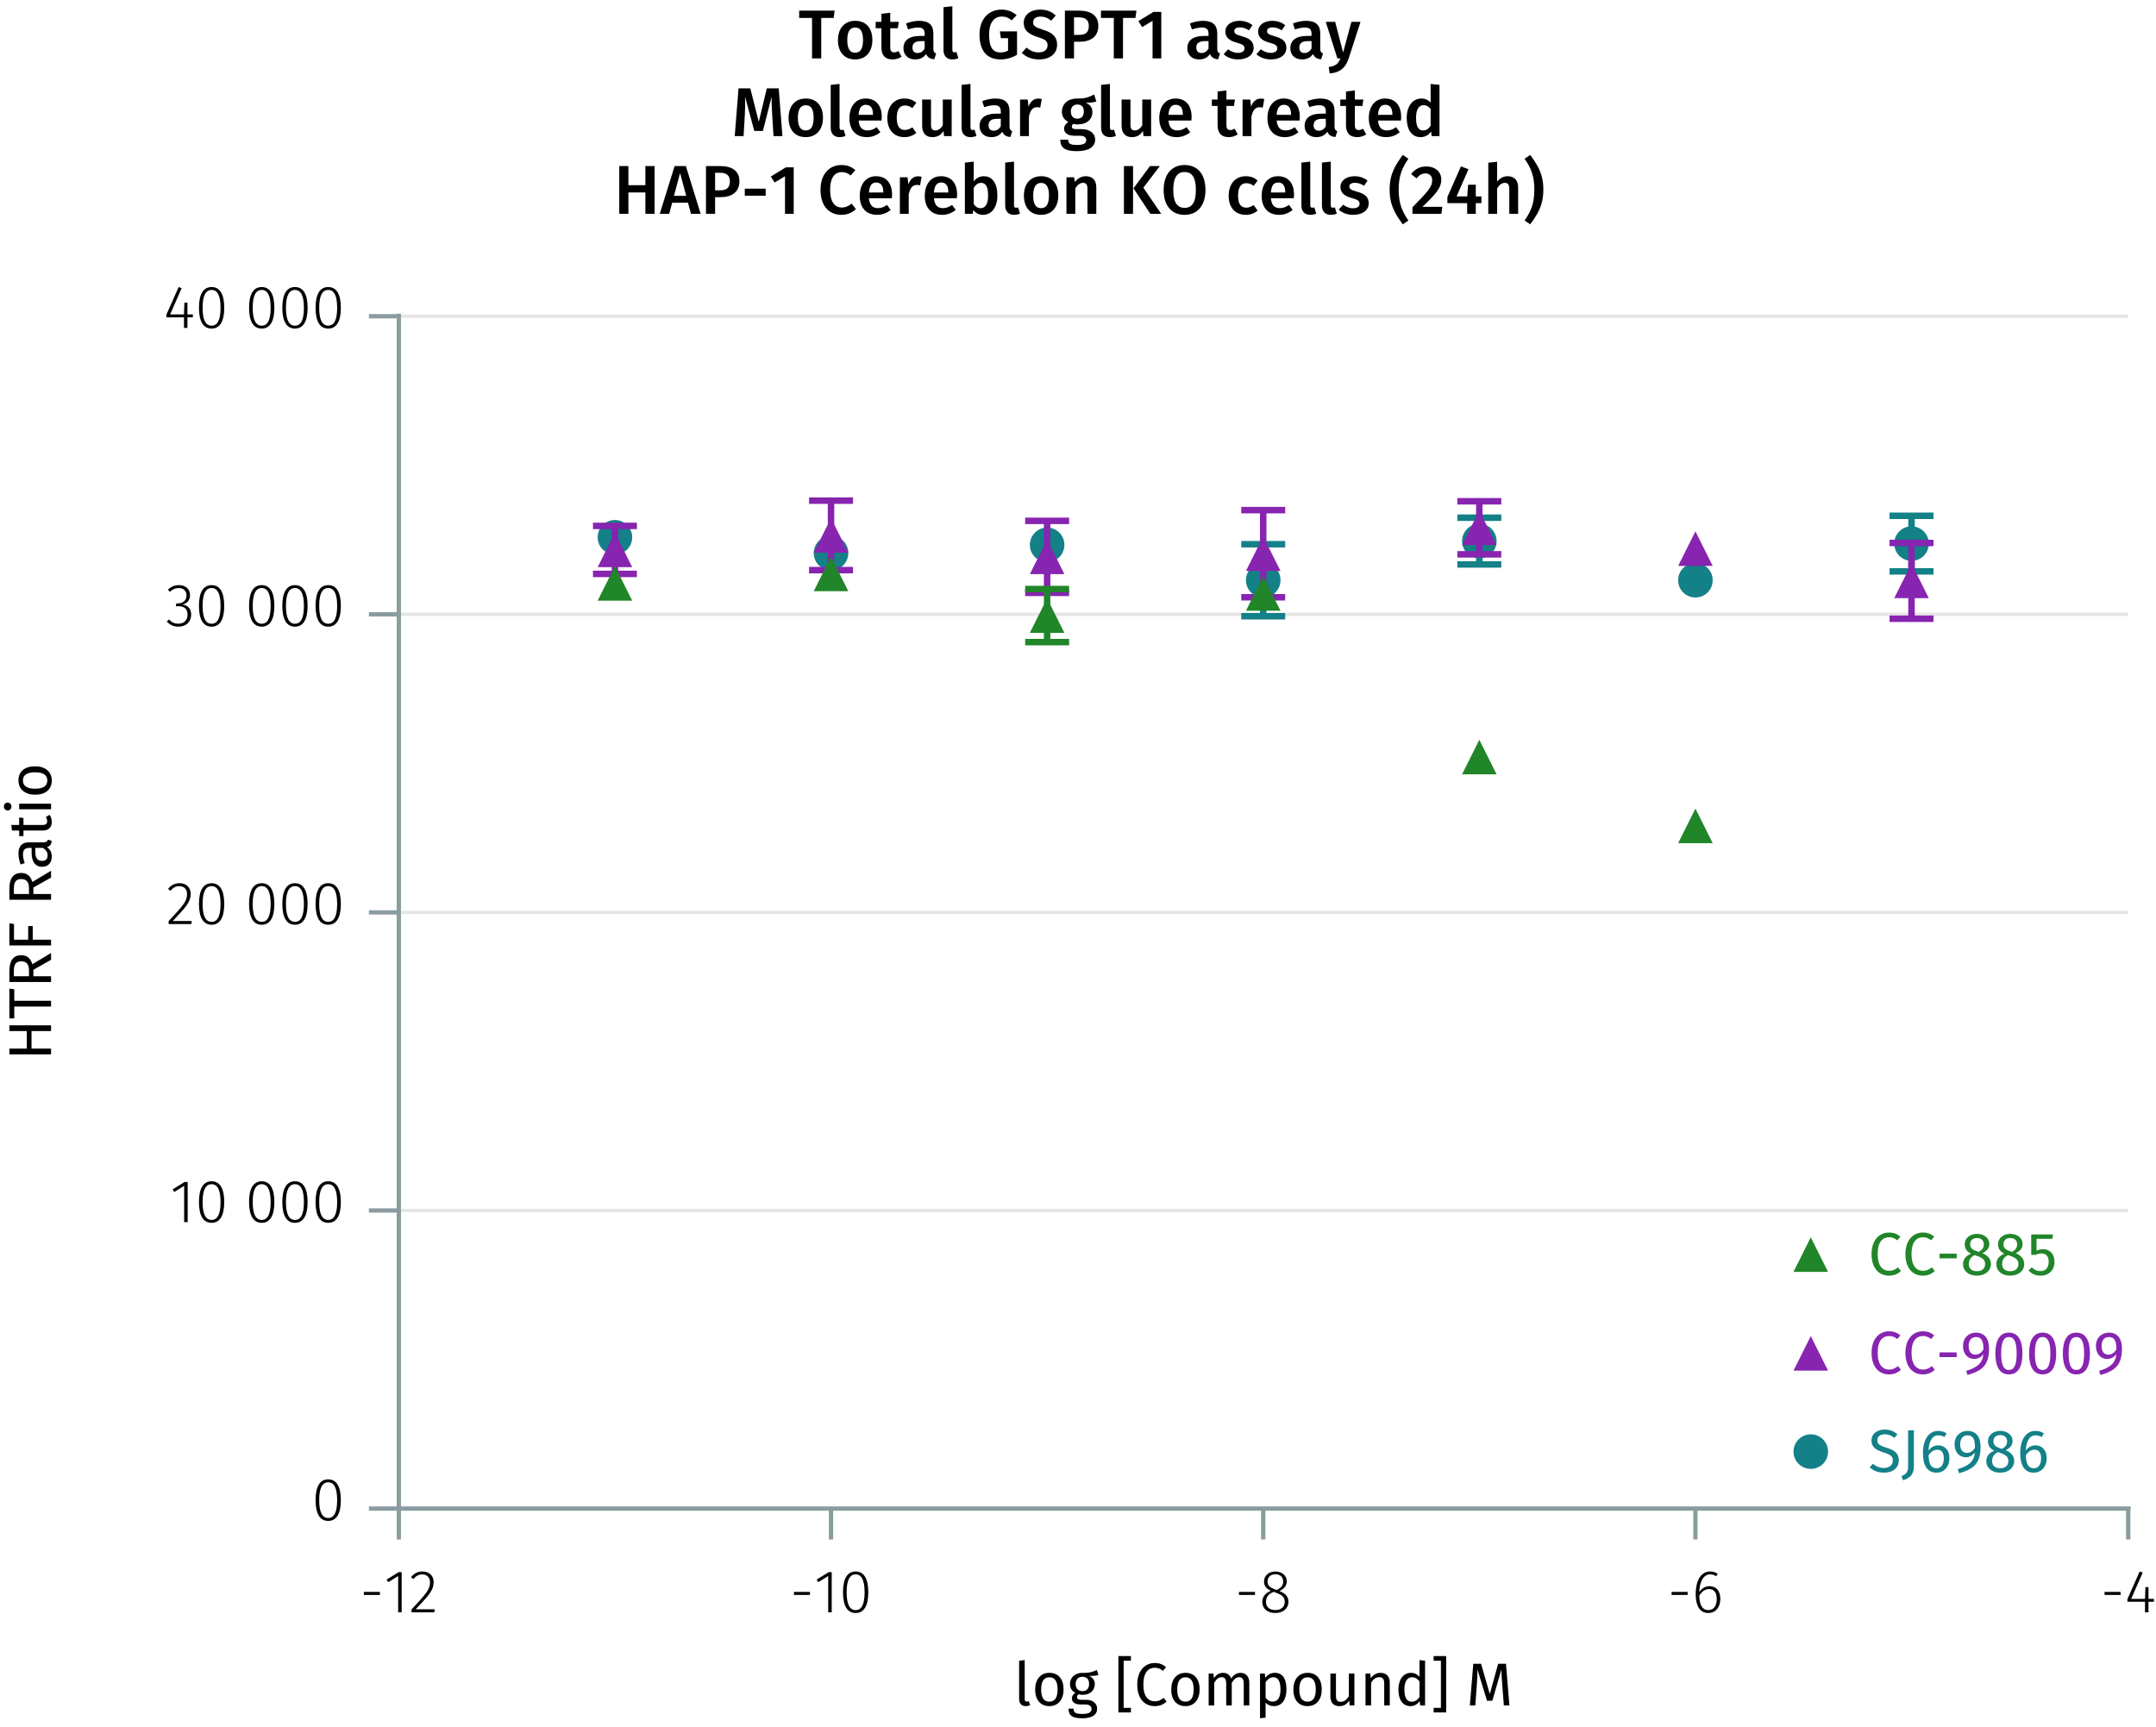 <?xml version="1.0" encoding="UTF-8"?><svg id="Calque_1" xmlns="http://www.w3.org/2000/svg" xmlns:xlink="http://www.w3.org/1999/xlink" viewBox="0 0 499.322 400"><defs><symbol id="_1-deep-blue-circle" viewBox="0 0 8 8"><path d="m8,4c0,2.229-1.771,4-4,4-2.208,0-4-1.771-4-4C0,1.792,1.792,0,4,0c2.229,0,4,1.792,4,4" fill="#148087" fill-rule="evenodd" stroke-width="0"/></symbol><symbol id="_10-dark-green-triangle" viewBox="0 0 8 8"><polyline points="4 0 8 8 0 8" fill="#218529" fill-rule="evenodd" stroke-width="0"/></symbol><symbol id="_3-purple-arrow-up" viewBox="0 0 8 8"><polyline points="4 0 8 8 0 8" fill="#8724b0" fill-rule="evenodd" stroke-width="0"/></symbol></defs><line x1="92.368" y1="280.408" x2="492.888" y2="280.408" fill="none" stroke="#e5e5e5" stroke-miterlimit="10" stroke-width=".75"/><line x1="92.368" y1="211.357" x2="492.888" y2="211.357" fill="none" stroke="#e5e5e5" stroke-miterlimit="10" stroke-width=".75"/><line x1="92.368" y1="142.307" x2="492.888" y2="142.307" fill="none" stroke="#e5e5e5" stroke-miterlimit="10" stroke-width=".75"/><line x1="92.368" y1="73.256" x2="492.888" y2="73.256" fill="none" stroke="#e5e5e5" stroke-miterlimit="10" stroke-width=".75"/><path d="m487.41,368.764h3.713v.7h-3.713v-.7Z" stroke-width="0"/><path d="m498.838,371.047h-1.262v2.451h-.798v-2.451h-4.076v-.603l2.843-6.415.688.279-2.662,6.065h3.208l.099-2.731h.699v2.731h1.262v.673Z" stroke-width="0"/><path d="m492.888,349.458v7.168m-100.236-7.168v7.168m-100.095-7.168v7.168m-100.095-7.168v7.168m-100.095-7.168v7.168m-.566-7.168h401.651" fill="none" stroke="#8b9ca0" stroke-miterlimit="10"/><path d="m78.94,347.512c0,3.151-1.022,4.805-2.928,4.805-1.919,0-2.928-1.667-2.928-4.818s1.009-4.805,2.928-4.805,2.928,1.652,2.928,4.818Zm-5.015-.014c0,2.871.742,4.146,2.087,4.146s2.073-1.261,2.073-4.132-.729-4.146-2.073-4.146c-1.331,0-2.087,1.261-2.087,4.133Z" stroke-width="0"/><path d="m43.463,283.112h-.812v-8.419l-2.297,1.429-.378-.602,2.787-1.724h.7v9.315Z" stroke-width="0"/><path d="m51.934,278.462c0,3.151-1.022,4.805-2.928,4.805-1.919,0-2.928-1.667-2.928-4.818s1.009-4.805,2.928-4.805,2.928,1.652,2.928,4.818Zm-5.015-.014c0,2.871.742,4.146,2.087,4.146s2.073-1.261,2.073-4.132-.729-4.146-2.073-4.146c-1.331,0-2.087,1.261-2.087,4.133Z" stroke-width="0"/><path d="m63.541,278.462c0,3.151-1.023,4.805-2.928,4.805-1.92,0-2.928-1.667-2.928-4.818s1.008-4.805,2.928-4.805,2.928,1.652,2.928,4.818Zm-5.016-.014c0,2.871.742,4.146,2.088,4.146s2.072-1.261,2.072-4.132-.729-4.146-2.072-4.146c-1.331,0-2.088,1.261-2.088,4.133Z" stroke-width="0"/><path d="m71.24,278.462c0,3.151-1.022,4.805-2.928,4.805-1.919,0-2.928-1.667-2.928-4.818s1.009-4.805,2.928-4.805,2.928,1.652,2.928,4.818Zm-5.015-.014c0,2.871.742,4.146,2.087,4.146s2.073-1.261,2.073-4.132-.729-4.146-2.073-4.146c-1.33,0-2.087,1.261-2.087,4.133Z" stroke-width="0"/><path d="m78.939,278.462c0,3.151-1.021,4.805-2.928,4.805-1.918,0-2.928-1.667-2.928-4.818s1.01-4.805,2.928-4.805,2.928,1.652,2.928,4.818Zm-5.014-.014c0,2.871.742,4.146,2.086,4.146s2.074-1.261,2.074-4.132-.729-4.146-2.074-4.146c-1.33,0-2.086,1.261-2.086,4.133Z" stroke-width="0"/><path d="m44.164,207.045c0,1.849-1.036,3.012-4.16,6.303h4.412l-.111.715h-5.253v-.687c3.46-3.684,4.272-4.65,4.272-6.289,0-1.106-.701-1.808-1.766-1.808-.896,0-1.513.379-2.087,1.065l-.56-.421c.742-.896,1.568-1.33,2.689-1.33,1.596,0,2.562,1.05,2.562,2.451Z" stroke-width="0"/><path d="m51.935,209.412c0,3.151-1.023,4.805-2.928,4.805-1.92,0-2.928-1.667-2.928-4.818s1.008-4.805,2.928-4.805,2.928,1.652,2.928,4.818Zm-5.016-.014c0,2.871.742,4.146,2.088,4.146s2.072-1.261,2.072-4.132-.729-4.146-2.072-4.146c-1.331,0-2.088,1.261-2.088,4.133Z" stroke-width="0"/><path d="m63.541,209.412c0,3.151-1.023,4.805-2.928,4.805-1.92,0-2.928-1.667-2.928-4.818s1.008-4.805,2.928-4.805,2.928,1.652,2.928,4.818Zm-5.016-.014c0,2.871.742,4.146,2.088,4.146s2.072-1.261,2.072-4.132-.729-4.146-2.072-4.146c-1.331,0-2.088,1.261-2.088,4.133Z" stroke-width="0"/><path d="m71.24,209.412c0,3.151-1.022,4.805-2.928,4.805-1.919,0-2.928-1.667-2.928-4.818s1.009-4.805,2.928-4.805,2.928,1.652,2.928,4.818Zm-5.015-.014c0,2.871.742,4.146,2.087,4.146s2.073-1.261,2.073-4.132-.729-4.146-2.073-4.146c-1.33,0-2.087,1.261-2.087,4.133Z" stroke-width="0"/><path d="m78.94,209.412c0,3.151-1.022,4.805-2.928,4.805-1.919,0-2.928-1.667-2.928-4.818s1.009-4.805,2.928-4.805,2.928,1.652,2.928,4.818Zm-5.015-.014c0,2.871.742,4.146,2.087,4.146s2.073-1.261,2.073-4.132-.729-4.146-2.073-4.146c-1.331,0-2.087,1.261-2.087,4.133Z" stroke-width="0"/><path d="m44.01,137.867c0,1.261-.798,2.003-1.834,2.185,1.162.057,2.101.854,2.101,2.325,0,1.625-1.163,2.788-2.97,2.788-1.093,0-1.975-.406-2.676-1.205l.519-.462c.659.714,1.317.98,2.13.98,1.372,0,2.156-.854,2.156-2.087,0-1.415-.84-1.961-2.102-1.961h-.615l.111-.659h.449c.98,0,1.918-.588,1.918-1.862,0-1.037-.714-1.682-1.793-1.682-.784,0-1.4.253-2.072.869l-.435-.505c.729-.7,1.526-1.05,2.55-1.05,1.625,0,2.562,1.022,2.562,2.325Z" stroke-width="0"/><path d="m51.934,140.36c0,3.151-1.022,4.805-2.928,4.805-1.919,0-2.928-1.667-2.928-4.818s1.009-4.805,2.928-4.805,2.928,1.652,2.928,4.818Zm-5.015-.014c0,2.871.742,4.146,2.087,4.146s2.073-1.261,2.073-4.132-.729-4.146-2.073-4.146c-1.331,0-2.087,1.261-2.087,4.133Z" stroke-width="0"/><path d="m63.541,140.36c0,3.151-1.023,4.805-2.928,4.805-1.92,0-2.928-1.667-2.928-4.818s1.008-4.805,2.928-4.805,2.928,1.652,2.928,4.818Zm-5.016-.014c0,2.871.742,4.146,2.088,4.146s2.072-1.261,2.072-4.132-.729-4.146-2.072-4.146c-1.331,0-2.088,1.261-2.088,4.133Z" stroke-width="0"/><path d="m71.24,140.36c0,3.151-1.022,4.805-2.928,4.805-1.919,0-2.928-1.667-2.928-4.818s1.009-4.805,2.928-4.805,2.928,1.652,2.928,4.818Zm-5.015-.014c0,2.871.742,4.146,2.087,4.146s2.073-1.261,2.073-4.132-.729-4.146-2.073-4.146c-1.33,0-2.087,1.261-2.087,4.133Z" stroke-width="0"/><path d="m78.939,140.36c0,3.151-1.021,4.805-2.928,4.805-1.918,0-2.928-1.667-2.928-4.818s1.01-4.805,2.928-4.805,2.928,1.652,2.928,4.818Zm-5.014-.014c0,2.871.742,4.146,2.086,4.146s2.074-1.261,2.074-4.132-.729-4.146-2.074-4.146c-1.33,0-2.086,1.261-2.086,4.133Z" stroke-width="0"/><path d="m44.669,73.509h-1.261v2.451h-.799v-2.451h-4.076v-.603l2.844-6.415.687.28-2.661,6.064h3.207l.099-2.731h.7v2.731h1.261v.673Z" stroke-width="0"/><path d="m51.935,71.31c0,3.151-1.023,4.805-2.928,4.805-1.92,0-2.928-1.667-2.928-4.818s1.008-4.805,2.928-4.805,2.928,1.652,2.928,4.818Zm-5.016-.014c0,2.871.742,4.146,2.088,4.146s2.072-1.261,2.072-4.132-.729-4.146-2.072-4.146c-1.331,0-2.088,1.261-2.088,4.133Z" stroke-width="0"/><path d="m63.541,71.31c0,3.151-1.023,4.805-2.928,4.805-1.92,0-2.928-1.667-2.928-4.818s1.008-4.805,2.928-4.805,2.928,1.652,2.928,4.818Zm-5.016-.014c0,2.871.742,4.146,2.088,4.146s2.072-1.261,2.072-4.132-.729-4.146-2.072-4.146c-1.331,0-2.088,1.261-2.088,4.133Z" stroke-width="0"/><path d="m71.24,71.31c0,3.151-1.021,4.805-2.928,4.805-1.918,0-2.928-1.667-2.928-4.818s1.01-4.805,2.928-4.805,2.928,1.652,2.928,4.818Zm-5.014-.014c0,2.871.742,4.146,2.086,4.146s2.074-1.261,2.074-4.132-.729-4.146-2.074-4.146c-1.33,0-2.086,1.261-2.086,4.133Z" stroke-width="0"/><path d="m78.94,71.31c0,3.151-1.022,4.805-2.928,4.805-1.919,0-2.928-1.667-2.928-4.818s1.009-4.805,2.928-4.805,2.928,1.652,2.928,4.818Zm-5.015-.014c0,2.871.742,4.146,2.087,4.146s2.073-1.261,2.073-4.132-.729-4.146-2.073-4.146c-1.331,0-2.087,1.261-2.087,4.133Z" stroke-width="0"/><path d="m92.368,73.256h-6.927m6.927,69.05h-6.927m6.927,69.051h-6.927m6.927,69.05h-6.927m6.927,69.051h-6.927m6.927.585V72.671" fill="none" stroke="#8b9ca0" stroke-miterlimit="10"/><line x1="442.7" y1="119.485" x2="442.7" y2="125.922" fill="none" stroke="#148087" stroke-miterlimit="10" stroke-width="1.5"/><line x1="442.7" y1="125.922" x2="442.7" y2="132.359" fill="none" stroke="#148087" stroke-miterlimit="10" stroke-width="1.5"/><line x1="437.61" y1="119.485" x2="447.789" y2="119.485" fill="none" stroke="#148087" stroke-miterlimit="10" stroke-width="1.5"/><line x1="437.61" y1="132.359" x2="447.789" y2="132.359" fill="none" stroke="#148087" stroke-miterlimit="10" stroke-width="1.5"/><line x1="342.605" y1="119.924" x2="342.605" y2="125.337" fill="none" stroke="#148087" stroke-miterlimit="10" stroke-width="1.5"/><line x1="342.605" y1="125.337" x2="342.605" y2="130.749" fill="none" stroke="#148087" stroke-miterlimit="10" stroke-width="1.5"/><line x1="337.515" y1="119.924" x2="347.695" y2="119.924" fill="none" stroke="#148087" stroke-miterlimit="10" stroke-width="1.5"/><line x1="337.515" y1="130.749" x2="347.695" y2="130.749" fill="none" stroke="#148087" stroke-miterlimit="10" stroke-width="1.5"/><line x1="292.558" y1="126.068" x2="292.558" y2="134.407" fill="none" stroke="#148087" stroke-miterlimit="10" stroke-width="1.5"/><line x1="292.558" y1="134.407" x2="292.558" y2="142.746" fill="none" stroke="#148087" stroke-miterlimit="10" stroke-width="1.5"/><line x1="287.468" y1="126.068" x2="297.647" y2="126.068" fill="none" stroke="#148087" stroke-miterlimit="10" stroke-width="1.5"/><line x1="287.468" y1="142.746" x2="297.647" y2="142.746" fill="none" stroke="#148087" stroke-miterlimit="10" stroke-width="1.5"/><path d="m193.077,4.148h-2.881v9.38h-2.129V4.148h-2.978v-1.681h8.211l-.224,1.681Z" stroke-width="0"/><path d="m202.037,9.286c0,2.674-1.488,4.482-3.985,4.482s-3.985-1.697-3.985-4.482c0-2.656,1.488-4.466,4.002-4.466,2.496,0,3.969,1.697,3.969,4.466Zm-5.811,0c0,2.033.625,2.93,1.825,2.93s1.825-.912,1.825-2.93-.625-2.913-1.809-2.913c-1.201,0-1.842.913-1.842,2.913Z" stroke-width="0"/><path d="m208.805,13.128c-.608.433-1.377.641-2.129.641-1.664-.017-2.545-.961-2.545-2.77v-4.466h-1.328v-1.473h1.328v-1.872l2.049-.24v2.112h1.969l-.208,1.473h-1.761v4.418c0,.832.271,1.169.896,1.169.32,0,.641-.097,1.008-.305l.721,1.312Z" stroke-width="0"/><path d="m216.806,12.376l-.433,1.36c-.944-.08-1.553-.4-1.873-1.232-.607.896-1.52,1.265-2.545,1.265-1.68,0-2.721-1.072-2.721-2.609,0-1.841,1.377-2.833,3.842-2.833h1.072v-.48c0-1.104-.496-1.473-1.584-1.473-.577,0-1.393.16-2.258.448l-.464-1.393c1.04-.399,2.112-.608,3.058-.608,2.272,0,3.265,1.041,3.265,2.914v3.553c0,.688.224.929.641,1.089Zm-2.657-1.137v-1.713h-.849c-1.328,0-1.984.48-1.984,1.473,0,.816.416,1.281,1.2,1.281.705,0,1.248-.368,1.633-1.041Z" stroke-width="0"/><path d="m218.514,11.591V1.668l2.049-.225v10.084c0,.4.129.593.48.593.176,0,.336-.032.465-.08l.447,1.44c-.352.16-.848.288-1.376.288-1.297,0-2.065-.784-2.065-2.177Z" stroke-width="0"/><path d="m235.445,3.524l-1.137,1.185c-.752-.593-1.377-.881-2.32-.881-1.568,0-2.914,1.185-2.914,4.162,0,3.025.896,4.161,2.625,4.161.625,0,1.232-.128,1.762-.432v-2.881h-1.665l-.224-1.569h3.969v5.41c-1.104.673-2.416,1.089-3.809,1.089-3.154,0-4.883-1.985-4.883-5.778,0-3.746,2.305-5.763,5.074-5.763,1.537,0,2.594.513,3.521,1.297Z" stroke-width="0"/><path d="m244.501,3.588l-1.04,1.201c-.801-.656-1.568-.944-2.481-.944-.992,0-1.713.448-1.713,1.312,0,.8.433,1.152,2.272,1.729,1.938.608,3.281,1.408,3.281,3.489,0,1.984-1.552,3.394-4.193,3.394-1.76,0-3.072-.624-3.985-1.521l1.089-1.217c.816.688,1.696,1.104,2.849,1.104,1.185,0,2.033-.576,2.033-1.648,0-.929-.464-1.345-2.192-1.873-2.322-.72-3.33-1.648-3.33-3.329,0-1.841,1.584-3.058,3.762-3.058,1.617,0,2.689.48,3.649,1.36Z" stroke-width="0"/><path d="m254.373,5.989c0,2.545-1.84,3.682-4.338,3.682h-1.297v3.857h-2.112V2.467h3.266c2.785,0,4.481,1.137,4.481,3.521Zm-2.209,0c0-1.393-.848-1.969-2.289-1.969h-1.137v4.065h1.137c1.409,0,2.289-.48,2.289-2.097Z" stroke-width="0"/><path d="m262.965,4.148h-2.881v9.38h-2.129V4.148h-2.978v-1.681h8.212l-.225,1.681Z" stroke-width="0"/><path d="m268.947,13.528h-2.017V4.82l-2.401,1.457-.896-1.377,3.506-2.145h1.809v10.772Z" stroke-width="0"/><path d="m282.549,12.376l-.433,1.36c-.944-.08-1.552-.4-1.872-1.232-.609.896-1.521,1.265-2.545,1.265-1.682,0-2.722-1.072-2.722-2.609,0-1.841,1.376-2.833,3.841-2.833h1.073v-.48c0-1.104-.496-1.473-1.585-1.473-.576,0-1.393.16-2.257.448l-.464-1.393c1.04-.399,2.113-.608,3.057-.608,2.273,0,3.266,1.041,3.266,2.914v3.553c0,.688.225.929.641,1.089Zm-2.657-1.137v-1.713h-.849c-1.328,0-1.984.48-1.984,1.473,0,.816.416,1.281,1.2,1.281.704,0,1.249-.368,1.633-1.041Z" stroke-width="0"/><path d="m290.068,5.829l-.801,1.2c-.704-.448-1.377-.688-2.129-.688-.816,0-1.28.336-1.28.848,0,.561.336.816,1.776,1.217,1.729.464,2.705,1.169,2.705,2.673,0,1.761-1.633,2.689-3.568,2.689-1.457,0-2.594-.496-3.378-1.2l1.024-1.153c.656.497,1.44.833,2.305.833.912,0,1.505-.385,1.505-1.024,0-.704-.337-.929-1.921-1.377-1.744-.48-2.514-1.312-2.514-2.561,0-1.409,1.297-2.466,3.266-2.466,1.217,0,2.209.385,3.01,1.009Z" stroke-width="0"/><path d="m297.652,5.829l-.801,1.2c-.704-.448-1.377-.688-2.129-.688-.816,0-1.28.336-1.28.848,0,.561.336.816,1.776,1.217,1.729.464,2.705,1.169,2.705,2.673,0,1.761-1.633,2.689-3.568,2.689-1.457,0-2.594-.496-3.378-1.2l1.024-1.153c.656.497,1.44.833,2.305.833.912,0,1.505-.385,1.505-1.024,0-.704-.337-.929-1.921-1.377-1.744-.48-2.514-1.312-2.514-2.561,0-1.409,1.297-2.466,3.266-2.466,1.217,0,2.209.385,3.01,1.009Z" stroke-width="0"/><path d="m306.404,12.376l-.432,1.36c-.945-.08-1.553-.4-1.873-1.232-.608.896-1.521,1.265-2.545,1.265-1.681,0-2.721-1.072-2.721-2.609,0-1.841,1.376-2.833,3.842-2.833h1.072v-.48c0-1.104-.496-1.473-1.586-1.473-.576,0-1.392.16-2.256.448l-.465-1.393c1.041-.399,2.113-.608,3.058-.608,2.272,0,3.265,1.041,3.265,2.914v3.553c0,.688.225.929.641,1.089Zm-2.656-1.137v-1.713h-.85c-1.328,0-1.984.48-1.984,1.473,0,.816.416,1.281,1.201,1.281.704,0,1.248-.368,1.633-1.041Z" stroke-width="0"/><path d="m312.34,13.56c-.641,1.984-1.889,3.265-4.402,3.457l-.208-1.488c1.681-.256,2.226-.801,2.705-2.001h-.704l-2.689-8.468h2.178l1.84,7.107,1.921-7.107h2.113l-2.753,8.5Z" stroke-width="0"/><path d="m181.207,31.528h-2.065l-.288-4.626c-.096-1.633-.176-3.346-.145-4.514l-2.016,7.939h-2.002l-2.145-7.955c.064,1.488.032,3.009-.064,4.594l-.271,4.562h-2.049l.881-11.061h2.721l1.969,7.747,1.856-7.747h2.753l.865,11.061Z" stroke-width="0"/><path d="m190.598,27.286c0,2.674-1.488,4.482-3.986,4.482s-3.984-1.697-3.984-4.482c0-2.656,1.488-4.466,4.001-4.466,2.497,0,3.97,1.697,3.97,4.466Zm-5.811,0c0,2.033.625,2.93,1.824,2.93s1.825-.912,1.825-2.93-.624-2.913-1.809-2.913c-1.2,0-1.841.913-1.841,2.913Z" stroke-width="0"/><path d="m192.387,29.591v-9.924l2.049-.225v10.084c0,.4.127.593.479.593.177,0,.337-.032.464-.08l.449,1.44c-.353.16-.85.288-1.377.288-1.297,0-2.064-.784-2.064-2.177Z" stroke-width="0"/><path d="m204.165,27.926h-5.313c.159,1.729.959,2.289,2.08,2.289.752,0,1.377-.24,2.113-.752l.848,1.168c-.832.673-1.856,1.137-3.137,1.137-2.625,0-4.033-1.745-4.033-4.418,0-2.577,1.359-4.53,3.761-4.53,2.369,0,3.729,1.602,3.729,4.274,0,.271-.031.608-.048.832Zm-1.985-1.425c0-1.393-.496-2.225-1.648-2.225-.96,0-1.568.641-1.68,2.321h3.328v-.097Z" stroke-width="0"/><path d="m212.213,23.813l-.912,1.232c-.561-.416-1.072-.608-1.713-.608-1.185,0-1.904.864-1.904,2.897,0,2.049.752,2.769,1.904,2.769.641,0,1.088-.208,1.713-.608l.912,1.297c-.769.624-1.648.977-2.737.977-2.448,0-3.97-1.697-3.97-4.402s1.521-4.546,3.954-4.546c1.104,0,1.952.305,2.753.993Z" stroke-width="0"/><path d="m220.404,31.528h-1.776l-.112-1.185c-.624.961-1.424,1.425-2.593,1.425-1.536,0-2.353-.992-2.353-2.625v-6.083h2.049v5.827c0,.992.32,1.328,1.023,1.328s1.281-.464,1.713-1.2v-5.955h2.049v8.468Z" stroke-width="0"/><path d="m222.706,29.591v-9.924l2.049-.225v10.084c0,.4.128.593.479.593.177,0,.337-.032.465-.08l.448,1.44c-.353.16-.849.288-1.376.288-1.297,0-2.065-.784-2.065-2.177Z" stroke-width="0"/><path d="m234.437,30.376l-.434,1.36c-.943-.08-1.552-.4-1.872-1.232-.608.896-1.521,1.265-2.545,1.265-1.681,0-2.722-1.072-2.722-2.609,0-1.841,1.377-2.833,3.842-2.833h1.072v-.48c0-1.104-.496-1.473-1.584-1.473-.576,0-1.393.16-2.258.448l-.463-1.393c1.039-.399,2.112-.608,3.057-.608,2.273,0,3.266,1.041,3.266,2.914v3.553c0,.688.224.929.641,1.089Zm-2.658-1.137v-1.713h-.848c-1.328,0-1.984.48-1.984,1.473,0,.816.416,1.281,1.199,1.281.705,0,1.249-.368,1.633-1.041Z" stroke-width="0"/><path d="m241.267,22.949l-.352,1.984c-.256-.064-.448-.096-.752-.096-1.025,0-1.553.752-1.873,2.177v4.514h-2.049v-8.468h1.776l.192,1.665c.4-1.217,1.217-1.889,2.209-1.889.304,0,.576.032.848.112Z" stroke-width="0"/><path d="m253.909,23.508c-.641.225-1.44.288-2.449.288,1.024.465,1.536,1.121,1.536,2.177,0,1.649-1.279,2.85-3.408,2.85-.369,0-.689-.032-1.01-.128-.207.144-.352.368-.352.624,0,.305.176.593,1.024.593h1.296c1.873,0,3.09,1.008,3.09,2.4,0,1.697-1.457,2.705-4.226,2.705-3.009,0-3.857-.96-3.857-2.657h1.841c0,.849.368,1.217,2.049,1.217,1.648,0,2.129-.448,2.129-1.12,0-.625-.496-1.009-1.441-1.009h-1.279c-1.697,0-2.418-.752-2.418-1.633,0-.592.369-1.185.992-1.568-1.04-.544-1.488-1.297-1.488-2.385,0-1.841,1.457-3.042,3.506-3.042,2,.049,2.93-.399,3.953-.944l.513,1.633Zm-5.907,2.321c0,1.024.561,1.665,1.506,1.665.976,0,1.504-.608,1.504-1.681s-.512-1.602-1.537-1.602c-.928,0-1.473.641-1.473,1.617Z" stroke-width="0"/><path d="m255.01,29.591v-9.924l2.049-.225v10.084c0,.4.128.593.48.593.176,0,.336-.032.464-.08l.448,1.44c-.352.16-.849.288-1.377.288-1.297,0-2.064-.784-2.064-2.177Z" stroke-width="0"/><path d="m266.596,31.528h-1.775l-.113-1.185c-.623.961-1.424,1.425-2.592,1.425-1.537,0-2.354-.992-2.354-2.625v-6.083h2.049v5.827c0,.992.32,1.328,1.024,1.328s1.28-.464,1.712-1.2v-5.955h2.049v8.468Z" stroke-width="0"/><path d="m275.925,27.926h-5.313c.159,1.729.959,2.289,2.08,2.289.752,0,1.377-.24,2.113-.752l.848,1.168c-.832.673-1.856,1.137-3.137,1.137-2.625,0-4.033-1.745-4.033-4.418,0-2.577,1.359-4.53,3.761-4.53,2.369,0,3.729,1.602,3.729,4.274,0,.271-.031.608-.048.832Zm-1.985-1.425c0-1.393-.496-2.225-1.648-2.225-.96,0-1.568.641-1.68,2.321h3.328v-.097Z" stroke-width="0"/><path d="m286.66,31.128c-.609.433-1.377.641-2.129.641-1.665-.017-2.545-.961-2.545-2.77v-4.466h-1.329v-1.473h1.329v-1.872l2.049-.24v2.112h1.969l-.209,1.473h-1.76v4.418c0,.832.271,1.169.896,1.169.319,0,.64-.097,1.008-.305l.721,1.312Z" stroke-width="0"/><path d="m292.804,22.949l-.353,1.984c-.256-.064-.447-.096-.752-.096-1.024,0-1.553.752-1.873,2.177v4.514h-2.049v-8.468h1.777l.191,1.665c.4-1.217,1.217-1.889,2.209-1.889.305,0,.576.032.849.112Z" stroke-width="0"/><path d="m300.98,27.926h-5.314c.16,1.729.961,2.289,2.081,2.289.753,0,1.376-.24,2.112-.752l.85,1.168c-.833.673-1.857,1.137-3.139,1.137-2.625,0-4.033-1.745-4.033-4.418,0-2.577,1.361-4.53,3.762-4.53,2.369,0,3.729,1.602,3.729,4.274,0,.271-.032.608-.048.832Zm-1.984-1.425c0-1.393-.496-2.225-1.648-2.225-.961,0-1.569.641-1.682,2.321h3.33v-.097Z" stroke-width="0"/><path d="m309.717,30.376l-.433,1.36c-.944-.08-1.552-.4-1.872-1.232-.609.896-1.521,1.265-2.545,1.265-1.682,0-2.722-1.072-2.722-2.609,0-1.841,1.376-2.833,3.841-2.833h1.073v-.48c0-1.104-.496-1.473-1.585-1.473-.576,0-1.393.16-2.257.448l-.464-1.393c1.04-.399,2.113-.608,3.057-.608,2.273,0,3.266,1.041,3.266,2.914v3.553c0,.688.225.929.641,1.089Zm-2.657-1.137v-1.713h-.849c-1.328,0-1.984.48-1.984,1.473,0,.816.416,1.281,1.2,1.281.704,0,1.249-.368,1.633-1.041Z" stroke-width="0"/><path d="m316.403,31.128c-.608.433-1.376.641-2.129.641-1.665-.017-2.545-.961-2.545-2.77v-4.466h-1.329v-1.473h1.329v-1.872l2.049-.24v2.112h1.969l-.208,1.473h-1.761v4.418c0,.832.272,1.169.896,1.169.32,0,.641-.097,1.01-.305l.72,1.312Z" stroke-width="0"/><path d="m324.452,27.926h-5.313c.159,1.729.959,2.289,2.08,2.289.752,0,1.377-.24,2.113-.752l.848,1.168c-.832.673-1.856,1.137-3.137,1.137-2.625,0-4.033-1.745-4.033-4.418,0-2.577,1.359-4.53,3.761-4.53,2.369,0,3.729,1.602,3.729,4.274,0,.271-.031.608-.048.832Zm-1.985-1.425c0-1.393-.496-2.225-1.648-2.225-.96,0-1.568.641-1.68,2.321h3.328v-.097Z" stroke-width="0"/><path d="m333.381,19.668v11.86h-1.809l-.145-1.072c-.512.769-1.328,1.312-2.417,1.312-2.112,0-3.218-1.776-3.218-4.466,0-2.609,1.312-4.482,3.41-4.482.896,0,1.6.385,2.129.913v-4.29l2.049.225Zm-2.049,9.459v-3.873c-.449-.544-.929-.896-1.617-.896-1.057,0-1.761.896-1.761,2.929,0,2.178.624,2.93,1.633,2.93.752,0,1.265-.368,1.745-1.089Z" stroke-width="0"/><path d="m149.47,44.582h-3.938v4.946h-2.112v-11.061h2.112v4.434h3.938v-4.434h2.128v11.061h-2.128v-4.946Z" stroke-width="0"/><path d="m159.342,46.966h-3.666l-.688,2.562h-2.192l3.441-11.061h2.608l3.426,11.061h-2.241l-.688-2.562Zm-.417-1.601l-1.425-5.281-1.408,5.281h2.833Z" stroke-width="0"/><path d="m171.246,41.989c0,2.545-1.84,3.682-4.338,3.682h-1.297v3.857h-2.112v-11.061h3.266c2.785,0,4.481,1.137,4.481,3.521Zm-2.209,0c0-1.393-.848-1.969-2.289-1.969h-1.137v4.065h1.137c1.409,0,2.289-.48,2.289-2.097Z" stroke-width="0"/><path d="m172.49,43.702h4.834v1.633h-4.834v-1.633Z" stroke-width="0"/><path d="m183.82,49.528h-2.017v-8.708l-2.401,1.457-.896-1.377,3.506-2.145h1.809v10.772Z" stroke-width="0"/><path d="m198.094,39.396l-1.072,1.248c-.641-.512-1.297-.784-2.049-.784-1.537,0-2.721,1.12-2.721,4.113,0,2.914,1.152,4.098,2.721,4.098.961,0,1.617-.416,2.257-.896l.993,1.248c-.673.688-1.825,1.345-3.33,1.345-2.865,0-4.865-2.033-4.865-5.795,0-3.713,2.112-5.746,4.834-5.746,1.408,0,2.32.416,3.232,1.169Z" stroke-width="0"/><path d="m206.557,45.926h-5.313c.159,1.729.959,2.289,2.08,2.289.752,0,1.377-.24,2.113-.752l.848,1.168c-.832.673-1.856,1.137-3.137,1.137-2.625,0-4.033-1.745-4.033-4.418,0-2.577,1.359-4.53,3.761-4.53,2.369,0,3.729,1.602,3.729,4.274,0,.271-.031.608-.048.832Zm-1.985-1.425c0-1.393-.496-2.225-1.648-2.225-.96,0-1.568.641-1.68,2.321h3.328v-.097Z" stroke-width="0"/><path d="m213.436,40.949l-.353,1.984c-.256-.064-.447-.096-.752-.096-1.024,0-1.553.752-1.873,2.177v4.514h-2.049v-8.468h1.777l.191,1.665c.4-1.217,1.217-1.889,2.209-1.889.305,0,.576.032.849.112Z" stroke-width="0"/><path d="m221.613,45.926h-5.314c.16,1.729.961,2.289,2.081,2.289.753,0,1.376-.24,2.112-.752l.85,1.168c-.833.673-1.857,1.137-3.139,1.137-2.625,0-4.033-1.745-4.033-4.418,0-2.577,1.361-4.53,3.762-4.53,2.369,0,3.729,1.602,3.729,4.274,0,.271-.032.608-.048.832Zm-1.984-1.425c0-1.393-.496-2.225-1.648-2.225-.961,0-1.569.641-1.682,2.321h3.33v-.097Z" stroke-width="0"/><path d="m230.99,45.286c0,2.642-1.266,4.482-3.346,4.482-.929,0-1.697-.416-2.241-1.104l-.128.864h-1.809v-11.86l2.049-.225v4.578c.544-.753,1.36-1.201,2.337-1.201,1.969,0,3.138,1.633,3.138,4.466Zm-2.146,0c0-2.257-.673-2.929-1.648-2.929-.736,0-1.28.496-1.681,1.152v3.746c.368.607.928.976,1.568.976,1.041,0,1.761-.816,1.761-2.945Z" stroke-width="0"/><path d="m232.795,47.591v-9.924l2.049-.225v10.084c0,.4.127.593.479.593.177,0,.337-.032.464-.08l.449,1.44c-.353.16-.85.288-1.377.288-1.297,0-2.064-.784-2.064-2.177Z" stroke-width="0"/><path d="m245.101,45.286c0,2.674-1.488,4.482-3.986,4.482s-3.984-1.697-3.984-4.482c0-2.656,1.488-4.466,4.001-4.466,2.497,0,3.97,1.697,3.97,4.466Zm-5.811,0c0,2.033.625,2.93,1.824,2.93s1.825-.912,1.825-2.93-.624-2.913-1.809-2.913c-1.2,0-1.841.913-1.841,2.913Z" stroke-width="0"/><path d="m253.9,43.397v6.131h-2.049v-5.811c0-1.057-.399-1.36-1.04-1.36-.736,0-1.28.496-1.776,1.28v5.891h-2.049v-8.468h1.776l.16,1.104c.656-.848,1.505-1.345,2.577-1.345,1.521,0,2.4.961,2.4,2.577Z" stroke-width="0"/><path d="m262.41,49.528h-2.112v-11.061h2.112v11.061Zm2.386-6.051l4.13,6.051h-2.514l-3.905-5.906,3.825-5.154h2.289l-3.825,5.01Z" stroke-width="0"/><path d="m279.182,43.99c0,3.649-1.873,5.778-4.834,5.778s-4.85-2.065-4.85-5.763c0-3.633,1.889-5.778,4.85-5.778s4.834,2.065,4.834,5.763Zm-7.459.016c0,2.978,1.008,4.146,2.625,4.146,1.648,0,2.609-1.168,2.609-4.161,0-2.961-.945-4.146-2.609-4.146-1.648,0-2.625,1.185-2.625,4.161Z" stroke-width="0"/><path d="m291.26,41.813l-.912,1.232c-.561-.416-1.072-.608-1.713-.608-1.184,0-1.904.864-1.904,2.897,0,2.049.752,2.769,1.904,2.769.641,0,1.089-.208,1.713-.608l.912,1.297c-.768.624-1.648.977-2.736.977-2.449,0-3.97-1.697-3.97-4.402s1.521-4.546,3.954-4.546c1.104,0,1.952.305,2.752.993Z" stroke-width="0"/><path d="m299.644,45.926h-5.314c.16,1.729.961,2.289,2.081,2.289.753,0,1.376-.24,2.112-.752l.85,1.168c-.833.673-1.857,1.137-3.139,1.137-2.625,0-4.033-1.745-4.033-4.418,0-2.577,1.361-4.53,3.762-4.53,2.369,0,3.729,1.602,3.729,4.274,0,.271-.032.608-.048.832Zm-1.984-1.425c0-1.393-.496-2.225-1.648-2.225-.961,0-1.569.641-1.682,2.321h3.33v-.097Z" stroke-width="0"/><path d="m301.402,47.591v-9.924l2.049-.225v10.084c0,.4.127.593.479.593.177,0,.337-.032.464-.08l.449,1.44c-.353.16-.85.288-1.377.288-1.297,0-2.064-.784-2.064-2.177Z" stroke-width="0"/><path d="m306.154,47.591v-9.924l2.049-.225v10.084c0,.4.127.593.479.593.177,0,.337-.032.464-.08l.449,1.44c-.353.16-.85.288-1.377.288-1.297,0-2.064-.784-2.064-2.177Z" stroke-width="0"/><path d="m316.717,41.829l-.801,1.2c-.705-.448-1.377-.688-2.129-.688-.816,0-1.281.336-1.281.848,0,.561.336.816,1.777,1.217,1.729.464,2.705,1.169,2.705,2.673,0,1.761-1.633,2.689-3.569,2.689-1.457,0-2.593-.496-3.378-1.2l1.025-1.153c.656.497,1.439.833,2.305.833.912,0,1.504-.385,1.504-1.024,0-.704-.336-.929-1.92-1.377-1.745-.48-2.514-1.312-2.514-2.561,0-1.409,1.297-2.466,3.266-2.466,1.217,0,2.209.385,3.01,1.009Z" stroke-width="0"/><path d="m326.187,36.771c-1.473,2.112-2.258,3.97-2.258,7.154s.785,5.042,2.258,7.155l-1.312.88c-1.585-2.209-3.041-4.226-3.041-8.035s1.456-5.826,3.041-8.035l1.312.881Z" stroke-width="0"/><path d="m333.804,41.588c0,1.825-1.04,3.153-4.37,6.323h4.61l-.224,1.616h-6.707v-1.505c3.682-3.745,4.578-4.754,4.578-6.274,0-.992-.625-1.568-1.553-1.568-.849,0-1.409.352-2.081,1.137l-1.249-.993c.865-1.12,2.001-1.761,3.49-1.761,2.225,0,3.505,1.345,3.505,3.025Z" stroke-width="0"/><path d="m343.084,47.063h-1.297v2.465h-2v-2.465h-4.578v-1.409l3.137-7.106,1.745.656-2.753,6.291h2.465l.208-2.705h1.776v2.705h1.297v1.568Z" stroke-width="0"/><path d="m351.596,43.397v6.131h-2.049v-5.811c0-1.057-.416-1.36-1.041-1.36-.72,0-1.279.496-1.775,1.265v5.906h-2.049v-11.845l2.049-.208v4.594c.656-.801,1.439-1.249,2.465-1.249,1.504,0,2.4.977,2.4,2.577Z" stroke-width="0"/><path d="m357.433,43.925c0,3.81-1.439,5.826-3.041,8.035l-1.296-.88c1.456-2.113,2.257-3.985,2.257-7.155s-.801-5.042-2.257-7.154l1.296-.881c1.602,2.209,3.041,4.226,3.041,8.035Z" stroke-width="0"/><path d="m236.029,393.6v-8.895l1.289-.154v9.021c0,.392.126.588.462.588.183,0,.337-.028.477-.084l.336.896c-.28.154-.645.252-1.022.252-.938,0-1.541-.574-1.541-1.625Z" stroke-width="0"/><path d="m246.322,391.358c0,2.283-1.204,3.866-3.291,3.866-2.102,0-3.292-1.513-3.292-3.852,0-2.283,1.204-3.866,3.306-3.866s3.277,1.513,3.277,3.852Zm-5.196.015c0,1.919.672,2.815,1.905,2.815s1.904-.896,1.904-2.83c0-1.919-.672-2.815-1.891-2.815-1.232,0-1.919.896-1.919,2.83Z" stroke-width="0"/><path d="m254.4,388.011c-.616.196-1.316.225-2.156.225.868.392,1.303,1.008,1.303,1.862,0,1.457-1.051,2.508-2.816,2.508-.336,0-.63-.042-.938-.141-.21.154-.364.421-.364.687,0,.337.211.603.967.603h1.177c1.513,0,2.521.868,2.521,2.045,0,1.429-1.177,2.241-3.46,2.241-2.409,0-3.166-.742-3.166-2.241h1.163c0,.841.378,1.232,2.003,1.232,1.597,0,2.157-.406,2.157-1.148,0-.7-.561-1.051-1.484-1.051h-1.163c-1.316,0-1.905-.658-1.905-1.4,0-.477.28-.952.812-1.303-.854-.448-1.246-1.093-1.246-2.045,0-1.513,1.218-2.577,2.843-2.577,1.835.042,2.508-.267,3.376-.658l.378,1.162Zm-5.28,2.073c0,.98.546,1.667,1.555,1.667s1.555-.616,1.555-1.681c0-1.079-.532-1.64-1.583-1.64-.994,0-1.526.687-1.526,1.653Z" stroke-width="0"/><path d="m261.917,384.705h-1.682v10.912h1.682v1.064h-2.899v-13.055h2.899v1.078Z" stroke-width="0"/><path d="m270.066,386.19l-.729.854c-.603-.49-1.19-.714-1.862-.714-1.457,0-2.676.98-2.676,3.894,0,2.788,1.162,3.881,2.661,3.881.911,0,1.513-.393,2.06-.799l.658.841c-.532.546-1.457,1.078-2.76,1.078-2.339,0-4.034-1.751-4.034-5.001s1.821-4.986,4.006-4.986c1.219,0,1.905.336,2.676.952Z" stroke-width="0"/><path d="m277.836,391.358c0,2.283-1.204,3.866-3.291,3.866-2.102,0-3.292-1.513-3.292-3.852,0-2.283,1.204-3.866,3.306-3.866s3.277,1.513,3.277,3.852Zm-5.196.015c0,1.919.672,2.815,1.905,2.815s1.904-.896,1.904-2.83c0-1.919-.672-2.815-1.891-2.815-1.232,0-1.919.896-1.919,2.83Z" stroke-width="0"/><path d="m289.332,389.762v5.295h-1.288v-5.112c0-1.107-.477-1.43-1.037-1.43-.798,0-1.232.519-1.736,1.303v5.239h-1.289v-5.112c0-1.107-.477-1.43-1.036-1.43-.799,0-1.247.519-1.737,1.303v5.239h-1.289v-7.382h1.107l.111,1.078c.49-.742,1.163-1.246,2.13-1.246.91,0,1.582.49,1.862,1.33.532-.798,1.205-1.33,2.199-1.33,1.205,0,2.003.868,2.003,2.255Z" stroke-width="0"/><path d="m297.94,391.358c0,2.241-.994,3.866-2.899,3.866-.799,0-1.457-.266-1.934-.84v3.501l-1.288.154v-10.365h1.106l.098.994c.547-.756,1.345-1.162,2.186-1.162,1.961,0,2.731,1.526,2.731,3.852Zm-1.387,0c0-1.919-.561-2.829-1.667-2.829-.784,0-1.387.561-1.779,1.148v3.6c.379.574.953.896,1.625.896,1.177,0,1.821-.882,1.821-2.815Z" stroke-width="0"/><path d="m306.116,391.358c0,2.283-1.205,3.866-3.292,3.866-2.101,0-3.292-1.513-3.292-3.852,0-2.283,1.205-3.866,3.306-3.866s3.278,1.513,3.278,3.852Zm-5.197.015c0,1.919.673,2.815,1.905,2.815s1.905-.896,1.905-2.83c0-1.919-.673-2.815-1.892-2.815-1.232,0-1.919.896-1.919,2.83Z" stroke-width="0"/><path d="m313.676,395.057h-1.106l-.098-1.148c-.561.896-1.247,1.316-2.298,1.316-1.288,0-2.059-.812-2.059-2.255v-5.295h1.288v5.154c0,1.009.337,1.387,1.135,1.387s1.401-.532,1.85-1.274v-5.267h1.288v7.382Z" stroke-width="0"/><path d="m321.866,389.762v5.295h-1.289v-5.112c0-1.107-.448-1.43-1.162-1.43-.827,0-1.387.519-1.878,1.303v5.239h-1.288v-7.382h1.106l.112,1.093c.504-.757,1.288-1.261,2.255-1.261,1.358,0,2.144.854,2.144,2.255Z" stroke-width="0"/><path d="m330.042,384.705v10.352h-1.135l-.126-1.022c-.477.742-1.219,1.19-2.129,1.19-1.793,0-2.788-1.526-2.788-3.824,0-2.255,1.093-3.894,2.899-3.894.869,0,1.499.392,1.989.91v-3.866l1.289.154Zm-1.289,8.404v-3.613c-.462-.589-.98-.967-1.709-.967-1.106,0-1.793.924-1.793,2.844,0,1.946.616,2.829,1.682,2.829.826,0,1.33-.406,1.82-1.093Z" stroke-width="0"/><path d="m334.927,396.682h-2.9v-1.064h1.682v-10.912h-1.682v-1.078h2.9v13.055Z" stroke-width="0"/><path d="m349.573,395.057h-1.288l-.337-4.356c-.126-1.513-.224-3.138-.237-3.937l-2.088,7.2h-1.246l-2.199-7.214c0,1.135-.07,2.634-.183,4.049l-.322,4.258h-1.26l.798-9.651h1.793l2.031,7.018,1.933-7.018h1.808l.798,9.651Z" stroke-width="0"/><path d="m7.3,238.845v4.062h4.524v1.331H2.173v-1.331h4.034v-4.062H2.173v-1.33h9.651v1.33h-4.524Z" stroke-width="0"/><path d="m3.307,229.157v2.676h8.517v1.33H3.307v2.746h-1.135v-6.892l1.135.14Z" stroke-width="0"/><path d="m7.734,224.65v1.5h4.09v1.331H2.173v-2.537c0-2.409.925-3.67,2.731-3.67,1.359,0,2.172.701,2.592,2.088l4.328-2.605v1.582l-4.09,2.312Zm-1.023.154c0-1.345-.504-2.115-1.807-2.115-1.205,0-1.695.687-1.695,2.27v1.191h3.502v-1.345Z" stroke-width="0"/><path d="m2.173,219.01v-5.127l1.065.154v3.642h3.291v-3.151h1.051v3.151h4.244v1.331H2.173Z" stroke-width="0"/><path d="m7.734,205.596v1.499h4.09v1.331H2.173v-2.536c0-2.409.925-3.67,2.731-3.67,1.359,0,2.172.701,2.592,2.088l4.328-2.605v1.582l-4.09,2.312Zm-1.023.154c0-1.345-.504-2.115-1.807-2.115-1.205,0-1.695.687-1.695,2.27v1.19h3.502v-1.345Z" stroke-width="0"/><path d="m11.096,194.507l.896.294c-.084.742-.378,1.219-1.106,1.443.771.518,1.106,1.302,1.106,2.198,0,1.472-.91,2.354-2.227,2.354-1.584,0-2.438-1.19-2.438-3.25v-1.134h-.547c-1.064,0-1.457.518-1.457,1.54,0,.547.141,1.233.393,1.989l-.938.322c-.336-.91-.505-1.723-.505-2.549,0-1.779.911-2.592,2.452-2.592h3.376c.645,0,.854-.238.994-.616Zm-1.219,1.905h-1.695v.966c0,1.359.505,2.046,1.514,2.046.868,0,1.33-.435,1.33-1.275,0-.756-.378-1.316-1.148-1.736Z" stroke-width="0"/><path d="m11.488,188.754c.336.49.504,1.022.504,1.652,0,1.247-.729,1.989-2.102,1.989h-4.454v1.289h-.994v-1.289h-1.667l-.154-1.288h1.821v-1.751l.994.14v1.611h4.398c.743,0,1.093-.238,1.093-.883,0-.322-.098-.616-.294-.98l.854-.49Z" stroke-width="0"/><path d="m1.781,185.927c.49,0,.868.363.868.91,0,.532-.378.896-.868.896-.505,0-.883-.364-.883-.896,0-.547.378-.91.883-.91Zm10.043.252v1.288h-7.382v-1.288h7.382Z" stroke-width="0"/><path d="m8.126,177.511c2.284,0,3.866,1.204,3.866,3.292,0,2.101-1.513,3.291-3.852,3.291-2.283,0-3.867-1.204-3.867-3.306s1.514-3.277,3.853-3.277Zm.015,5.196c1.918,0,2.814-.672,2.814-1.904s-.896-1.905-2.829-1.905c-1.919,0-2.815.672-2.815,1.891,0,1.233.896,1.919,2.83,1.919Z" stroke-width="0"/><path d="m440.13,286.467l-.729.854c-.603-.49-1.19-.714-1.862-.714-1.457,0-2.676.98-2.676,3.894,0,2.788,1.162,3.881,2.661,3.881.911,0,1.513-.393,2.06-.799l.658.841c-.533.546-1.457,1.078-2.76,1.078-2.34,0-4.034-1.751-4.034-5.001s1.821-4.986,4.006-4.986c1.219,0,1.905.336,2.676.952Z" fill="#218529" stroke-width="0"/><path d="m447.97,286.467l-.729.854c-.603-.49-1.19-.714-1.862-.714-1.457,0-2.676.98-2.676,3.894,0,2.788,1.162,3.881,2.661,3.881.911,0,1.513-.393,2.06-.799l.658.841c-.533.546-1.457,1.078-2.76,1.078-2.34,0-4.034-1.751-4.034-5.001s1.821-4.986,4.006-4.986c1.219,0,1.905.336,2.676.952Z" fill="#218529" stroke-width="0"/><path d="m449.197,290.403h3.965v1.093h-3.965v-1.093Z" fill="#218529" stroke-width="0"/><path d="m461.088,292.826c0,1.569-1.346,2.676-3.25,2.676-1.934,0-3.208-1.106-3.208-2.647,0-1.204.7-1.933,1.849-2.438-1.008-.504-1.457-1.219-1.457-2.185,0-1.583,1.416-2.409,2.844-2.409,1.401,0,2.844.771,2.844,2.367,0,.952-.532,1.583-1.597,2.115,1.288.518,1.976,1.345,1.976,2.521Zm-1.346.015c0-1.009-.531-1.457-2.045-1.976l-.35-.126c-.925.448-1.373,1.093-1.373,2.115s.715,1.625,1.877,1.625c1.177,0,1.891-.658,1.891-1.639Zm-3.459-4.595c0,.967.658,1.316,1.736,1.667l.238.084c.84-.477,1.19-.967,1.19-1.765,0-.869-.56-1.443-1.583-1.443-.967,0-1.582.519-1.582,1.457Z" fill="#218529" stroke-width="0"/><path d="m468.801,292.826c0,1.569-1.344,2.676-3.25,2.676-1.933,0-3.207-1.106-3.207-2.647,0-1.204.7-1.933,1.85-2.438-1.01-.504-1.457-1.219-1.457-2.185,0-1.583,1.414-2.409,2.844-2.409,1.4,0,2.843.771,2.843,2.367,0,.952-.532,1.583-1.597,2.115,1.289.518,1.975,1.345,1.975,2.521Zm-1.344.015c0-1.009-.533-1.457-2.046-1.976l-.351-.126c-.924.448-1.372,1.093-1.372,2.115s.714,1.625,1.877,1.625c1.177,0,1.892-.658,1.892-1.639Zm-3.461-4.595c0,.967.658,1.316,1.737,1.667l.238.084c.841-.477,1.19-.967,1.19-1.765,0-.869-.561-1.443-1.582-1.443-.967,0-1.584.519-1.584,1.457Z" fill="#218529" stroke-width="0"/><path d="m475.31,286.972h-3.656v2.759c.49-.252.995-.363,1.5-.363,1.582,0,2.661,1.106,2.661,2.969s-1.303,3.166-3.25,3.166c-1.19,0-2.045-.448-2.773-1.19l.757-.742c.588.588,1.189.882,2.002.882,1.178,0,1.92-.771,1.92-2.143,0-1.443-.742-1.947-1.709-1.947-.504,0-.883.112-1.331.322h-1.009v-4.721h5.071l-.183,1.009Z" fill="#218529" stroke-width="0"/><path d="m439.443,332.275l-.729.812c-.729-.588-1.4-.84-2.199-.84-.967,0-1.736.448-1.736,1.373,0,.812.378,1.204,2.115,1.736,1.541.477,2.857,1.079,2.857,2.928,0,1.681-1.275,2.857-3.446,2.857-1.387,0-2.479-.462-3.278-1.246l.729-.812c.729.588,1.485.966,2.535.966,1.135,0,2.074-.56,2.074-1.723,0-.938-.449-1.358-2.088-1.863-1.877-.574-2.857-1.288-2.857-2.787,0-1.485,1.261-2.521,3.04-2.521,1.331,0,2.171.393,2.983,1.121Z" fill="#148087" stroke-width="0"/><path d="m443.249,339.628c0,2.017-.966,2.773-2.521,3.264l-.352-.967c1.275-.504,1.541-1.064,1.541-2.353v-8.251h1.331v8.307Z" fill="#148087" stroke-width="0"/><path d="m451.483,337.793c0,2.045-1.331,3.348-2.983,3.348-2.283,0-3.152-1.877-3.152-4.566,0-3.067,1.331-5.112,3.545-5.112.756,0,1.387.21,1.933.574l-.505.854c-.434-.267-.924-.406-1.442-.406-1.358,0-2.171,1.414-2.241,3.558.616-.868,1.373-1.232,2.256-1.232,1.372,0,2.591.98,2.591,2.983Zm-1.303.042c0-1.484-.63-2.003-1.513-2.003-.841,0-1.541.519-2.018,1.288.057,2.046.603,2.998,1.85,2.998,1.106,0,1.681-.91,1.681-2.283Z" fill="#148087" stroke-width="0"/><path d="m458.693,335.104c0,3.88-1.541,5.183-4.986,6.178l-.295-.967c2.354-.673,3.852-1.751,3.95-3.866-.406.63-1.148,1.12-2.101,1.12-1.457,0-2.592-1.148-2.592-3.011,0-1.962,1.373-3.096,2.998-3.096,2.017,0,3.025,1.442,3.025,3.642Zm-1.303.294c.042-2.115-.532-2.913-1.695-2.913-1.092,0-1.723.756-1.723,2.101s.645,1.976,1.555,1.976c.799,0,1.4-.448,1.863-1.163Z" fill="#148087" stroke-width="0"/><path d="m466.476,338.465c0,1.569-1.344,2.676-3.25,2.676-1.933,0-3.207-1.106-3.207-2.647,0-1.204.7-1.933,1.85-2.438-1.01-.504-1.457-1.219-1.457-2.185,0-1.583,1.414-2.409,2.844-2.409,1.4,0,2.843.771,2.843,2.367,0,.952-.532,1.583-1.597,2.115,1.289.518,1.975,1.345,1.975,2.521Zm-1.344.015c0-1.009-.533-1.457-2.046-1.976l-.351-.126c-.924.448-1.372,1.093-1.372,2.115s.714,1.625,1.877,1.625c1.177,0,1.892-.658,1.892-1.639Zm-3.461-4.595c0,.967.658,1.316,1.737,1.667l.238.084c.841-.477,1.19-.967,1.19-1.765,0-.869-.561-1.443-1.582-1.443-.967,0-1.584.519-1.584,1.457Z" fill="#148087" stroke-width="0"/><path d="m474.01,337.793c0,2.045-1.331,3.348-2.984,3.348-2.283,0-3.151-1.877-3.151-4.566,0-3.067,1.331-5.112,3.544-5.112.756,0,1.387.21,1.934.574l-.505.854c-.435-.267-.925-.406-1.442-.406-1.359,0-2.172,1.414-2.242,3.558.617-.868,1.373-1.232,2.256-1.232,1.373,0,2.592.98,2.592,2.983Zm-1.303.042c0-1.484-.631-2.003-1.514-2.003-.84,0-1.541.519-2.017,1.288.056,2.046.603,2.998,1.849,2.998,1.107,0,1.682-.91,1.682-2.283Z" fill="#148087" stroke-width="0"/><path d="m440.13,309.342l-.729.854c-.603-.49-1.19-.714-1.862-.714-1.457,0-2.676.98-2.676,3.894,0,2.788,1.162,3.881,2.661,3.881.911,0,1.513-.393,2.06-.799l.658.841c-.533.546-1.457,1.078-2.76,1.078-2.34,0-4.034-1.751-4.034-5.001s1.821-4.986,4.006-4.986c1.219,0,1.905.336,2.676.952Z" fill="#8724b0" stroke-width="0"/><path d="m447.97,309.342l-.729.854c-.603-.49-1.19-.714-1.862-.714-1.457,0-2.676.98-2.676,3.894,0,2.788,1.162,3.881,2.661,3.881.911,0,1.513-.393,2.06-.799l.658.841c-.533.546-1.457,1.078-2.76,1.078-2.34,0-4.034-1.751-4.034-5.001s1.821-4.986,4.006-4.986c1.219,0,1.905.336,2.676.952Z" fill="#8724b0" stroke-width="0"/><path d="m449.197,313.278h3.965v1.093h-3.965v-1.093Z" fill="#8724b0" stroke-width="0"/><path d="m460.653,312.34c0,3.88-1.541,5.183-4.987,6.178l-.294-.967c2.354-.673,3.853-1.751,3.95-3.866-.406.63-1.148,1.12-2.102,1.12-1.456,0-2.591-1.148-2.591-3.011,0-1.962,1.372-3.096,2.997-3.096,2.018,0,3.026,1.442,3.026,3.642Zm-1.303.294c.042-2.115-.532-2.913-1.695-2.913-1.093,0-1.723.756-1.723,2.101s.645,1.976,1.555,1.976c.798,0,1.401-.448,1.863-1.163Z" fill="#8724b0" stroke-width="0"/><path d="m468.395,313.53c0,3.11-1.036,4.847-3.138,4.847s-3.138-1.736-3.138-4.847,1.036-4.832,3.138-4.832,3.138,1.736,3.138,4.832Zm-4.931,0c0,2.76.616,3.824,1.793,3.824,1.162,0,1.793-1.064,1.793-3.824,0-2.745-.631-3.81-1.793-3.81-1.177,0-1.793,1.064-1.793,3.81Z" fill="#8724b0" stroke-width="0"/><path d="m476.207,313.53c0,3.11-1.036,4.847-3.137,4.847s-3.139-1.736-3.139-4.847,1.037-4.832,3.139-4.832,3.137,1.736,3.137,4.832Zm-4.93,0c0,2.76.615,3.824,1.793,3.824,1.162,0,1.793-1.064,1.793-3.824,0-2.745-.631-3.81-1.793-3.81-1.178,0-1.793,1.064-1.793,3.81Z" fill="#8724b0" stroke-width="0"/><path d="m484.019,313.53c0,3.11-1.037,4.847-3.138,4.847s-3.138-1.736-3.138-4.847,1.037-4.832,3.138-4.832,3.138,1.736,3.138,4.832Zm-4.931,0c0,2.76.616,3.824,1.793,3.824,1.163,0,1.793-1.064,1.793-3.824,0-2.745-.63-3.81-1.793-3.81-1.177,0-1.793,1.064-1.793,3.81Z" fill="#8724b0" stroke-width="0"/><path d="m491.439,312.34c0,3.88-1.541,5.183-4.986,6.178l-.295-.967c2.354-.673,3.852-1.751,3.95-3.866-.406.63-1.148,1.12-2.101,1.12-1.457,0-2.592-1.148-2.592-3.011,0-1.962,1.373-3.096,2.998-3.096,2.017,0,3.025,1.442,3.025,3.642Zm-1.303.294c.042-2.115-.532-2.913-1.695-2.913-1.092,0-1.723.756-1.723,2.101s.645,1.976,1.555,1.976c.799,0,1.4-.448,1.863-1.163Z" fill="#8724b0" stroke-width="0"/><path d="m84.272,368.764h3.712v.7h-3.712v-.7Z" stroke-width="0"/><path d="m93.023,373.498h-.812v-8.419l-2.297,1.429-.378-.602,2.787-1.724h.7v9.315Z" stroke-width="0"/><path d="m100.43,366.481c0,1.849-1.035,3.012-4.16,6.303h4.413l-.112.715h-5.252v-.687c3.459-3.684,4.271-4.65,4.271-6.289,0-1.106-.7-1.808-1.765-1.808-.896,0-1.513.379-2.087,1.065l-.561-.421c.742-.896,1.568-1.33,2.689-1.33,1.597,0,2.562,1.05,2.562,2.451Z" stroke-width="0"/><path d="m183.87,368.764h3.712v.7h-3.712v-.7Z" stroke-width="0"/><path d="m192.621,373.498h-.812v-8.419l-2.297,1.429-.378-.602,2.787-1.724h.7v9.315Z" stroke-width="0"/><path d="m201.093,368.848c0,3.151-1.022,4.805-2.928,4.805-1.919,0-2.928-1.667-2.928-4.818s1.009-4.805,2.928-4.805,2.928,1.652,2.928,4.818Zm-5.015-.014c0,2.871.742,4.146,2.087,4.146s2.073-1.261,2.073-4.132-.729-4.146-2.073-4.146c-1.331,0-2.087,1.261-2.087,4.133Z" stroke-width="0"/><path d="m286.939,368.764h3.713v.7h-3.713v-.7Z" stroke-width="0"/><path d="m298.394,371.075c0,1.555-1.26,2.577-3.053,2.577-1.822,0-2.998-1.051-2.998-2.563,0-1.232.729-2.087,2.003-2.592-1.093-.49-1.597-1.106-1.597-2.143,0-1.499,1.274-2.325,2.619-2.325,1.33,0,2.633.771,2.633,2.311,0,.995-.546,1.64-1.68,2.228,1.387.561,2.072,1.261,2.072,2.508Zm-.854,0c0-1.135-.604-1.598-2.074-2.144l-.477-.183c-1.246.491-1.793,1.219-1.793,2.34,0,1.219.869,1.877,2.158,1.877,1.303,0,2.186-.687,2.186-1.891Zm-2.256-2.9l.434.154c1.023-.546,1.471-1.093,1.471-1.961,0-1.078-.742-1.695-1.82-1.695-1.037,0-1.807.603-1.807,1.695,0,.91.477,1.345,1.723,1.807Z" stroke-width="0"/><path d="m387.133,368.764h3.711v.7h-3.711v-.7Z" stroke-width="0"/><path d="m398.419,370.36c0,2.045-1.177,3.292-2.745,3.292-2.172,0-2.956-1.905-2.956-4.356,0-3.25,1.274-5.267,3.362-5.267.714,0,1.246.21,1.736.546l-.35.561c-.435-.28-.869-.435-1.4-.435-1.556,0-2.466,1.709-2.521,4.104.588-.854,1.387-1.373,2.395-1.373,1.346,0,2.479.938,2.479,2.928Zm-.826.028c0-1.625-.757-2.283-1.765-2.283-.967,0-1.752.616-2.283,1.54.056,2.073.645,3.334,2.129,3.334,1.26,0,1.919-1.078,1.919-2.591Z" stroke-width="0"/><use width="8" height="8" transform="translate(438.7 121.922)" xlink:href="#_1-deep-blue-circle"/><use width="8" height="8" transform="translate(388.652 130.407)" xlink:href="#_1-deep-blue-circle"/><use width="8" height="8" transform="translate(338.605 121.337)" xlink:href="#_1-deep-blue-circle"/><use width="8" height="8" transform="translate(288.558 130.407)" xlink:href="#_1-deep-blue-circle"/><use width="8" height="8" transform="translate(238.51 122.214)" xlink:href="#_1-deep-blue-circle"/><use width="8" height="8" transform="translate(188.463 124.116)" xlink:href="#_1-deep-blue-circle"/><use width="8" height="8" transform="translate(138.416 120.459)" xlink:href="#_1-deep-blue-circle"/><use width="8" height="8" transform="translate(415.369 332.262)" xlink:href="#_1-deep-blue-circle"/><use width="8" height="8" transform="translate(438.7 130.553)" xlink:href="#_3-purple-arrow-up"/><use width="8" height="8" transform="translate(388.652 123.092)" xlink:href="#_3-purple-arrow-up"/><use width="8" height="8" transform="translate(338.605 118.264)" xlink:href="#_3-purple-arrow-up"/><use width="8" height="8" transform="translate(288.558 124.262)" xlink:href="#_3-purple-arrow-up"/><use width="8" height="8" transform="translate(238.51 124.994)" xlink:href="#_3-purple-arrow-up"/><use width="8" height="8" transform="translate(188.463 120.02)" xlink:href="#_3-purple-arrow-up"/><use width="8" height="8" transform="translate(138.416 123.385)" xlink:href="#_3-purple-arrow-up"/><use width="8" height="8" transform="translate(415.369 309.5)" xlink:href="#_3-purple-arrow-up"/><line x1="442.7" y1="125.775" x2="442.7" y2="134.553" fill="none" stroke="#8724b0" stroke-miterlimit="10" stroke-width="1.5"/><line x1="442.7" y1="134.553" x2="442.7" y2="143.331" fill="none" stroke="#8724b0" stroke-miterlimit="10" stroke-width="1.5"/><line x1="437.61" y1="125.775" x2="447.789" y2="125.775" fill="none" stroke="#8724b0" stroke-miterlimit="10" stroke-width="1.5"/><line x1="437.61" y1="143.331" x2="447.789" y2="143.331" fill="none" stroke="#8724b0" stroke-miterlimit="10" stroke-width="1.5"/><line x1="342.605" y1="116.12" x2="342.605" y2="122.264" fill="none" stroke="#8724b0" stroke-miterlimit="10" stroke-width="1.5"/><line x1="342.605" y1="122.264" x2="342.605" y2="128.409" fill="none" stroke="#8724b0" stroke-miterlimit="10" stroke-width="1.5"/><line x1="337.515" y1="116.12" x2="347.695" y2="116.12" fill="none" stroke="#8724b0" stroke-miterlimit="10" stroke-width="1.5"/><line x1="337.515" y1="128.409" x2="347.695" y2="128.409" fill="none" stroke="#8724b0" stroke-miterlimit="10" stroke-width="1.5"/><line x1="292.558" y1="118.168" x2="292.558" y2="128.262" fill="none" stroke="#8724b0" stroke-miterlimit="10" stroke-width="1.5"/><line x1="292.558" y1="128.262" x2="292.558" y2="138.357" fill="none" stroke="#8724b0" stroke-miterlimit="10" stroke-width="1.5"/><line x1="287.468" y1="118.168" x2="297.647" y2="118.168" fill="none" stroke="#8724b0" stroke-miterlimit="10" stroke-width="1.5"/><line x1="287.468" y1="138.357" x2="297.647" y2="138.357" fill="none" stroke="#8724b0" stroke-miterlimit="10" stroke-width="1.5"/><line x1="242.51" y1="120.655" x2="242.51" y2="128.994" fill="none" stroke="#8724b0" stroke-miterlimit="10" stroke-width="1.5"/><line x1="242.51" y1="128.994" x2="242.51" y2="137.333" fill="none" stroke="#8724b0" stroke-miterlimit="10" stroke-width="1.5"/><line x1="237.421" y1="120.655" x2="247.6" y2="120.655" fill="none" stroke="#8724b0" stroke-miterlimit="10" stroke-width="1.5"/><line x1="237.421" y1="137.333" x2="247.6" y2="137.333" fill="none" stroke="#8724b0" stroke-miterlimit="10" stroke-width="1.5"/><line x1="192.463" y1="115.974" x2="192.463" y2="124.02" fill="none" stroke="#8724b0" stroke-miterlimit="10" stroke-width="1.5"/><line x1="192.463" y1="124.02" x2="192.463" y2="132.066" fill="none" stroke="#8724b0" stroke-miterlimit="10" stroke-width="1.5"/><line x1="187.373" y1="115.974" x2="197.553" y2="115.974" fill="none" stroke="#8724b0" stroke-miterlimit="10" stroke-width="1.5"/><line x1="187.373" y1="132.066" x2="197.553" y2="132.066" fill="none" stroke="#8724b0" stroke-miterlimit="10" stroke-width="1.5"/><line x1="142.416" y1="121.826" x2="142.416" y2="127.385" fill="none" stroke="#8724b0" stroke-miterlimit="10" stroke-width="1.5"/><line x1="142.416" y1="127.385" x2="142.416" y2="132.944" fill="none" stroke="#8724b0" stroke-miterlimit="10" stroke-width="1.5"/><line x1="137.326" y1="121.826" x2="147.505" y2="121.826" fill="none" stroke="#8724b0" stroke-miterlimit="10" stroke-width="1.5"/><line x1="137.326" y1="132.944" x2="147.505" y2="132.944" fill="none" stroke="#8724b0" stroke-miterlimit="10" stroke-width="1.5"/><use width="8" height="8" transform="translate(388.652 187.315)" xlink:href="#_10-dark-green-triangle"/><use width="8" height="8" transform="translate(338.605 171.369)" xlink:href="#_10-dark-green-triangle"/><use width="8" height="8" transform="translate(288.558 133.479)" xlink:href="#_10-dark-green-triangle"/><use width="8" height="8" transform="translate(238.51 138.599)" xlink:href="#_10-dark-green-triangle"/><use width="8" height="8" transform="translate(188.463 128.944)" xlink:href="#_10-dark-green-triangle"/><use width="8" height="8" transform="translate(138.416 131.138)" xlink:href="#_10-dark-green-triangle"/><use width="8" height="8" transform="translate(415.369 286.625)" xlink:href="#_10-dark-green-triangle"/><line x1="242.51" y1="136.455" x2="242.51" y2="142.599" fill="none" stroke="#218529" stroke-miterlimit="10" stroke-width="1.5"/><line x1="242.51" y1="142.599" x2="242.51" y2="148.744" fill="none" stroke="#218529" stroke-miterlimit="10" stroke-width="1.5"/><line x1="237.421" y1="136.455" x2="247.6" y2="136.455" fill="none" stroke="#218529" stroke-miterlimit="10" stroke-width="1.5"/><line x1="237.421" y1="148.744" x2="247.6" y2="148.744" fill="none" stroke="#218529" stroke-miterlimit="10" stroke-width="1.5"/></svg>